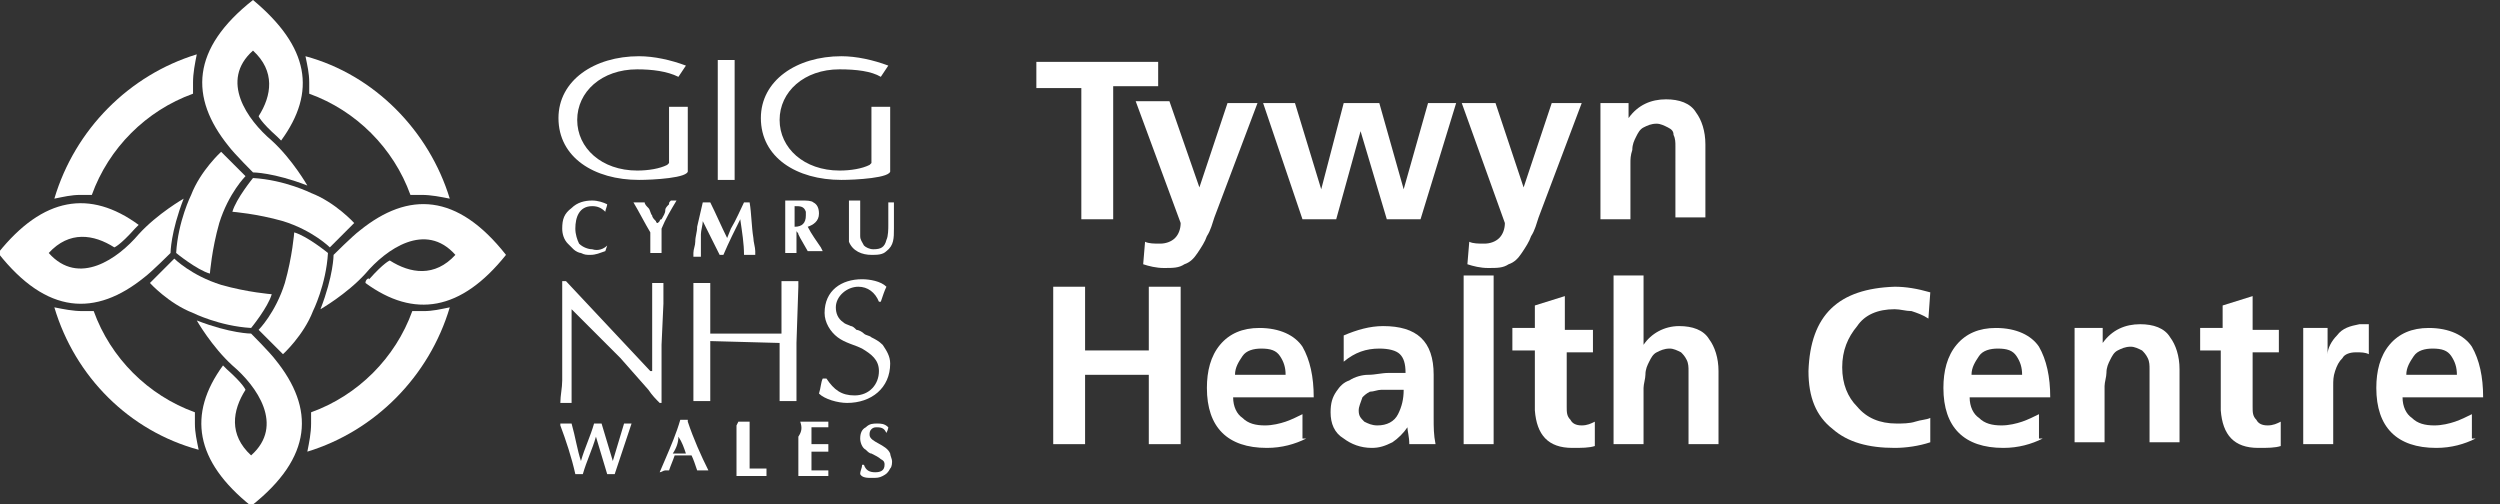 <?xml version="1.0" encoding="utf-8"?>
<!-- Generator: Adobe Illustrator 26.3.1, SVG Export Plug-In . SVG Version: 6.00 Build 0)  -->
<svg version="1.1" id="Layer_1" xmlns="http://www.w3.org/2000/svg" xmlns:xlink="http://www.w3.org/1999/xlink" x="0px" y="0px"
	 width="133.4px" height="26.9px" viewBox="0 0 133.4 26.9" style="enable-background:new 0 0 133.4 26.9;" xml:space="preserve">
<rect x="0" y="0" width="133.4" height="26.9" fill="#333333" stroke="none"/>
<style type="text/css">
	.st0{fill:#FFFFFF;}
	.st1{clip-path:url(#SVGID_00000076563171824863113190000017193686485379175827_);fill:#FFFFFF;}
	.st2{clip-path:url(#SVGID_00000038413652502362948520000016803760120683887276_);fill:#FFFFFF;}
	.st3{clip-path:url(#SVGID_00000054973947906356417830000013334263462264620953_);fill:#FFFFFF;}
	.st4{clip-path:url(#SVGID_00000031904854139556848860000002222177052055545524_);fill:#FFFFFF;}
	.st5{clip-path:url(#SVGID_00000141435864596776623300000005666802309894637443_);fill:#FFFFFF;}
	.st6{clip-path:url(#SVGID_00000130642497873925271350000017435273280988862908_);fill:#FFFFFF;}
	.st7{clip-path:url(#SVGID_00000145050478914131182220000009465109462922309549_);fill:#FFFFFF;}
	.st8{clip-path:url(#SVGID_00000032632307429420816620000006014336369403225996_);fill:#FFFFFF;}
	.st9{clip-path:url(#SVGID_00000012430050199591677380000017886337096107733437_);fill:#FFFFFF;}
	.st10{clip-path:url(#SVGID_00000146481454020428836150000006908321785901319822_);fill:#FFFFFF;}
	.st11{clip-path:url(#SVGID_00000056401709686741593860000012264507007471865488_);fill:#FFFFFF;}
	.st12{clip-path:url(#SVGID_00000036955532197498492710000001317673264869008557_);fill:#FFFFFF;}
	.st13{clip-path:url(#SVGID_00000155145516120129150650000004296888223937238460_);fill:#FFFFFF;}
	.st14{clip-path:url(#SVGID_00000004508443957815220590000013635403404281763478_);fill:#FFFFFF;}
	.st15{clip-path:url(#SVGID_00000165199482560260853340000015439723884645219237_);fill:#FFFFFF;}
	.st16{clip-path:url(#SVGID_00000001661217872635447720000015124223116688028809_);fill:#FFFFFF;}
	.st17{clip-path:url(#SVGID_00000029747404854805064610000003621768273323882658_);fill:#FFFFFF;}
	.st18{clip-path:url(#SVGID_00000087399843105360052090000007420184825100816561_);fill:#FFFFFF;}
	.st19{clip-path:url(#SVGID_00000142167320593693953240000006996772065755205008_);fill:#FFFFFF;}
	.st20{clip-path:url(#SVGID_00000054243417844645917210000012639980298172577947_);fill:#FFFFFF;}
	.st21{clip-path:url(#SVGID_00000103964224629960034400000004239273735872041632_);fill:#FFFFFF;}
	.st22{clip-path:url(#SVGID_00000111162138753687395240000001583564782588689061_);fill:#FFFFFF;}
	.st23{clip-path:url(#SVGID_00000154410432543596740210000008605507414261438898_);fill:#FFFFFF;}
	.st24{clip-path:url(#SVGID_00000101786016910982723550000005377930744854305163_);fill:#FFFFFF;}
	.st25{clip-path:url(#SVGID_00000139263187693455329630000011593745707667080107_);fill:#FFFFFF;}
	.st26{clip-path:url(#SVGID_00000072267106904900237560000003144205469151750784_);fill:#FFFFFF;}
	.st27{clip-path:url(#SVGID_00000062871008190124892190000010126721413060978586_);fill:#FFFFFF;}
	.st28{clip-path:url(#SVGID_00000111163447542929433480000001995870426397013919_);fill:#FFFFFF;}
</style>
<g>
	<path class="st0" d="M57.7,4.7h-2.4V3.3h6.5v1.3h-2.4v7.1h-1.7V4.7z"/>
	<path class="st0" d="M64,10L64,10l1.5-4.5h1.6l-2.3,6.1c-0.1,0.3-0.2,0.7-0.4,1c-0.1,0.3-0.3,0.6-0.5,0.9c-0.2,0.3-0.4,0.5-0.7,0.6
		c-0.3,0.2-0.6,0.2-1.1,0.2c-0.4,0-0.8-0.1-1.1-0.2l0.1-1.2c0.2,0.1,0.5,0.1,0.8,0.1c0.3,0,0.6-0.1,0.8-0.3c0.2-0.2,0.3-0.5,0.3-0.8
		l-2.4-6.5h1.8L64,10z"/>
	<path class="st0" d="M67.4,5.5h1.7l1.4,4.6h0l1.2-4.6h1.9l1.3,4.6h0l1.3-4.6h1.5l-1.9,6.2H74L72.6,7h0l-1.3,4.7h-1.8L67.4,5.5z"/>
	<path class="st0" d="M81.3,10L81.3,10l1.5-4.5h1.6l-2.3,6.1c-0.1,0.3-0.2,0.7-0.4,1c-0.1,0.3-0.3,0.6-0.5,0.9
		c-0.2,0.3-0.4,0.5-0.7,0.6c-0.3,0.2-0.6,0.2-1.1,0.2c-0.4,0-0.8-0.1-1.1-0.2l0.1-1.2c0.2,0.1,0.5,0.1,0.8,0.1
		c0.3,0,0.6-0.1,0.8-0.3c0.2-0.2,0.3-0.5,0.3-0.8L78,5.5h1.8L81.3,10z"/>
	<path class="st0" d="M85.4,5.5h1.5v0.8h0c0.5-0.7,1.2-1,2-1c0.7,0,1.3,0.2,1.6,0.7c0.3,0.4,0.5,1,0.5,1.7v3.9h-1.6V8.4
		c0-0.2,0-0.4,0-0.6c0-0.2,0-0.4-0.1-0.6C89.3,7,89.2,6.9,89,6.8c-0.2-0.1-0.4-0.2-0.6-0.2c-0.3,0-0.5,0.1-0.7,0.2
		c-0.2,0.1-0.3,0.3-0.4,0.5c-0.1,0.2-0.2,0.4-0.2,0.7C87,8.3,87,8.5,87,8.7v3h-1.6V5.5z"/>
	<path class="st0" d="M56.2,15.3h1.7v3.4h3.4v-3.4h1.7v8.4h-1.7V20h-3.4v3.7h-1.7V15.3z"/>
	<path class="st0" d="M69.7,23.4c-0.6,0.3-1.3,0.5-2.1,0.5c-2.1,0-3.2-1.1-3.2-3.2c0-0.9,0.2-1.7,0.7-2.3c0.5-0.6,1.2-0.9,2.1-0.9
		c1.1,0,1.9,0.4,2.3,1c0.4,0.7,0.6,1.6,0.6,2.7h-4.3c0,0.5,0.2,0.9,0.5,1.1c0.3,0.3,0.7,0.4,1.2,0.4c0.4,0,0.8-0.1,1.1-0.2
		c0.3-0.1,0.7-0.3,0.9-0.4V23.4z M68.6,20c0-0.4-0.1-0.7-0.3-1c-0.2-0.3-0.5-0.4-1-0.4c-0.4,0-0.8,0.1-1,0.4c-0.2,0.3-0.4,0.6-0.4,1
		H68.6z"/>
	<path class="st0" d="M71.7,17.9c0.7-0.3,1.4-0.5,2.1-0.5c1.8,0,2.7,0.8,2.7,2.6v0.8c0,0.6,0,1.1,0,1.5c0,0.5,0,0.9,0.1,1.4h-1.4
		c0-0.4-0.1-0.7-0.1-0.9h0c-0.2,0.3-0.5,0.6-0.8,0.8c-0.4,0.2-0.7,0.3-1.1,0.3c-0.6,0-1.1-0.2-1.5-0.5C71.2,23.1,71,22.6,71,22
		c0-0.5,0.1-0.8,0.3-1.1c0.2-0.3,0.4-0.5,0.7-0.6c0.3-0.2,0.7-0.3,1-0.3c0.4,0,0.7-0.1,1.1-0.1H75c0-0.5-0.1-0.8-0.3-1
		c-0.2-0.2-0.6-0.3-1.1-0.3c-0.7,0-1.3,0.2-1.9,0.7L71.7,17.9z M72.5,21.9c0,0.3,0.1,0.4,0.3,0.6c0.2,0.1,0.4,0.2,0.7,0.2
		c0.5,0,0.9-0.2,1.1-0.6c0.2-0.4,0.3-0.8,0.3-1.3h-0.7H74c-0.1,0-0.2,0-0.3,0c-0.2,0-0.4,0.1-0.6,0.1c-0.2,0.1-0.3,0.2-0.4,0.3
		C72.6,21.5,72.5,21.7,72.5,21.9z"/>
	<path class="st0" d="M78.1,14.7h1.6v9h-1.6V14.7z"/>
	<path class="st0" d="M81.9,18.7h-1.2v-1.2h1.2v-1.2l1.6-0.5v1.8H85v1.2h-1.4v2.9c0,0.3,0,0.5,0.2,0.7c0.1,0.2,0.3,0.3,0.6,0.3
		c0.3,0,0.5-0.1,0.7-0.2l0,1.3c-0.3,0.1-0.7,0.1-1.2,0.1c-1.3,0-1.9-0.7-2-2V18.7z"/>
	<path class="st0" d="M86.1,14.7h1.6v3.7h0c0.4-0.6,1.1-1,1.9-1c0.7,0,1.3,0.2,1.6,0.7c0.3,0.4,0.5,1,0.5,1.7v3.9h-1.6v-3.3
		c0-0.2,0-0.4,0-0.6s0-0.4-0.1-0.6c-0.1-0.2-0.2-0.3-0.3-0.4c-0.2-0.1-0.4-0.2-0.6-0.2c-0.3,0-0.5,0.1-0.7,0.2
		c-0.2,0.1-0.3,0.3-0.4,0.5c-0.1,0.2-0.2,0.4-0.2,0.7c0,0.2-0.1,0.5-0.1,0.7v3h-1.6V14.7z"/>
	<path class="st0" d="M103,23.6c-0.6,0.2-1.3,0.3-1.9,0.3c-1.4,0-2.5-0.3-3.3-1c-0.9-0.7-1.3-1.7-1.3-3.1c0.1-3,1.6-4.4,4.6-4.5
		c0.6,0,1.2,0.1,1.9,0.3l-0.1,1.4c-0.3-0.2-0.6-0.3-0.9-0.4c-0.3,0-0.6-0.1-0.9-0.1c-0.9,0-1.6,0.3-2,0.9c-0.5,0.6-0.8,1.3-0.8,2.2
		c0,0.9,0.3,1.6,0.8,2.1c0.5,0.6,1.2,0.9,2.1,0.9c0.3,0,0.7,0,1-0.1c0.3-0.1,0.6-0.1,0.8-0.2L103,23.6z"/>
	<path class="st0" d="M109,23.4c-0.6,0.3-1.3,0.5-2.1,0.5c-2.1,0-3.2-1.1-3.2-3.2c0-0.9,0.2-1.7,0.7-2.3c0.5-0.6,1.2-0.9,2.1-0.9
		c1.1,0,1.9,0.4,2.3,1c0.4,0.7,0.6,1.6,0.6,2.7h-4.3c0,0.5,0.2,0.9,0.5,1.1c0.3,0.3,0.7,0.4,1.2,0.4c0.4,0,0.8-0.1,1.1-0.2
		c0.3-0.1,0.7-0.3,0.9-0.4V23.4z M107.9,20c0-0.4-0.1-0.7-0.3-1c-0.2-0.3-0.5-0.4-1-0.4c-0.4,0-0.8,0.1-1,0.4
		c-0.2,0.3-0.4,0.6-0.4,1H107.9z"/>
	<path class="st0" d="M110.7,17.5h1.5v0.8h0c0.5-0.7,1.2-1,2-1c0.7,0,1.3,0.2,1.6,0.7c0.3,0.4,0.5,1,0.5,1.7v3.9h-1.6v-3.3
		c0-0.2,0-0.4,0-0.6s0-0.4-0.1-0.6c-0.1-0.2-0.2-0.3-0.3-0.4c-0.2-0.1-0.4-0.2-0.6-0.2c-0.3,0-0.5,0.1-0.7,0.2
		c-0.2,0.1-0.3,0.3-0.4,0.5c-0.1,0.2-0.2,0.4-0.2,0.7c0,0.2-0.1,0.5-0.1,0.7v3h-1.6V17.5z"/>
	<path class="st0" d="M118.6,18.7h-1.2v-1.2h1.2v-1.2l1.6-0.5v1.8h1.4v1.2h-1.4v2.9c0,0.3,0,0.5,0.2,0.7c0.1,0.2,0.3,0.3,0.6,0.3
		c0.3,0,0.5-0.1,0.7-0.2l0,1.3c-0.3,0.1-0.7,0.1-1.2,0.1c-1.3,0-1.9-0.7-2-2V18.7z"/>
	<path class="st0" d="M122.8,17.5h1.4v1.4h0c0-0.3,0.2-0.7,0.5-1c0.3-0.4,0.7-0.5,1.2-0.6c0.2,0,0.3,0,0.5,0v1.6
		c-0.2-0.1-0.4-0.1-0.7-0.1c-0.3,0-0.6,0.1-0.7,0.3c-0.2,0.2-0.3,0.4-0.4,0.7c-0.1,0.3-0.1,0.5-0.1,0.8c0,0.3,0,0.5,0,0.8v2.3h-1.6
		V17.5z"/>
	<path class="st0" d="M132.1,23.4c-0.6,0.3-1.3,0.5-2.1,0.5c-2.1,0-3.2-1.1-3.2-3.2c0-0.9,0.2-1.7,0.7-2.3c0.5-0.6,1.2-0.9,2.1-0.9
		c1.1,0,1.9,0.4,2.3,1c0.4,0.7,0.6,1.6,0.6,2.7h-4.3c0,0.5,0.2,0.9,0.5,1.1c0.3,0.3,0.7,0.4,1.2,0.4c0.4,0,0.8-0.1,1.1-0.2
		c0.3-0.1,0.7-0.3,0.9-0.4V23.4z M131.1,20c0-0.4-0.1-0.7-0.3-1c-0.2-0.3-0.5-0.4-1-0.4c-0.4,0-0.8,0.1-1,0.4
		c-0.2,0.3-0.4,0.6-0.4,1H131.1z"/>
</g>
<g>
	<g>
		<g>
			<defs>
				<rect id="SVGID_1_" width="47.7" height="26.9"/>
			</defs>
			<clipPath id="SVGID_00000150073856152927227030000003184189057280875169_">
				<use xlink:href="#SVGID_1_"  style="overflow:visible;"/>
			</clipPath>
			<path style="clip-path:url(#SVGID_00000150073856152927227030000003184189057280875169_);fill:#FFFFFF;" d="M15,7.5
				c1.9-2.6,1.5-5-1.5-7.5c-3.3,2.6-3.4,5.2-1.3,7.8c0.3,0.4,1.3,1.4,1.3,1.4s1.1,0,2.9,0.7c0,0-0.8-1.4-1.9-2.4
				c-1.3-1.1-2.8-3.2-1-4.8c1.2,1.1,1,2.4,0.3,3.5c0,0,0.1,0.3,1,1.1C14.8,7.3,14.9,7.4,15,7.5"/>
		</g>
	</g>
	<g>
		<g>
			<defs>
				<rect id="SVGID_00000068666112320173329370000016229740329924195984_" width="47.7" height="26.9"/>
			</defs>
			<clipPath id="SVGID_00000137119740358077281100000015531500094471761582_">
				<use xlink:href="#SVGID_00000068666112320173329370000016229740329924195984_"  style="overflow:visible;"/>
			</clipPath>
			<path style="clip-path:url(#SVGID_00000137119740358077281100000015531500094471761582_);fill:#FFFFFF;" d="M13.1,9.4
				c0,0-0.9,0.9-1.4,2.5c-0.4,1.4-0.5,2.7-0.5,2.7c-0.7-0.2-1.8-1.1-1.8-1.1c0.1-1.7,0.8-3.1,0.8-3.1c0.5-1.3,1.6-2.3,1.6-2.3
				L13.1,9.4z"/>
		</g>
	</g>
	<g>
		<g>
			<defs>
				<rect id="SVGID_00000101790594584964008530000010572974047947316153_" width="47.7" height="26.9"/>
			</defs>
			<clipPath id="SVGID_00000099663967801955484610000001887268129946274193_">
				<use xlink:href="#SVGID_00000101790594584964008530000010572974047947316153_"  style="overflow:visible;"/>
			</clipPath>
			<path style="clip-path:url(#SVGID_00000099663967801955484610000001887268129946274193_);fill:#FFFFFF;" d="M7.4,12
				c-2.6-1.9-5.1-1.5-7.5,1.5c2.6,3.3,5.2,3.4,7.8,1.3c0.4-0.3,1.4-1.3,1.4-1.3s0-1.1,0.7-2.9c0,0-1.4,0.8-2.4,1.9
				c-1.1,1.3-3.2,2.8-4.8,1c1.1-1.2,2.4-1,3.5-0.3c0,0,0.3-0.1,1.1-1C7.2,12.2,7.3,12.1,7.4,12"/>
		</g>
	</g>
	<g>
		<g>
			<defs>
				<rect id="SVGID_00000129919385767064349890000015776924528756799909_" width="47.7" height="26.9"/>
			</defs>
			<clipPath id="SVGID_00000122682069969021555260000005733414585475530428_">
				<use xlink:href="#SVGID_00000129919385767064349890000015776924528756799909_"  style="overflow:visible;"/>
			</clipPath>
			<path style="clip-path:url(#SVGID_00000122682069969021555260000005733414585475530428_);fill:#FFFFFF;" d="M9.3,13.8
				c0,0,0.9,0.9,2.5,1.4c1.4,0.4,2.7,0.5,2.7,0.5c-0.2,0.7-1.1,1.8-1.1,1.8c-1.7-0.1-3.1-0.8-3.1-0.8C9,16.2,8,15.1,8,15.1L9.3,13.8
				z"/>
		</g>
	</g>
	<g>
		<g>
			<defs>
				<rect id="SVGID_00000059310075579917777420000008163979171094207368_" width="47.7" height="26.9"/>
			</defs>
			<clipPath id="SVGID_00000063615765820517210670000006376913142539635900_">
				<use xlink:href="#SVGID_00000059310075579917777420000008163979171094207368_"  style="overflow:visible;"/>
			</clipPath>
			<path style="clip-path:url(#SVGID_00000063615765820517210670000006376913142539635900_);fill:#FFFFFF;" d="M11.9,19.5
				c-1.9,2.6-1.5,5.1,1.5,7.5c3.3-2.6,3.4-5.2,1.3-7.8c-0.3-0.4-1.3-1.4-1.3-1.4s-1.1,0-2.9-0.7c0,0,0.8,1.4,1.9,2.4
				c1.3,1.1,2.8,3.2,1,4.8c-1.2-1.1-1-2.4-0.3-3.5c0,0-0.1-0.3-1-1.1C12.1,19.7,12,19.6,11.9,19.5"/>
		</g>
	</g>
	<g>
		<g>
			<defs>
				<rect id="SVGID_00000103245822677883307440000003817251599711063937_" width="47.7" height="26.9"/>
			</defs>
			<clipPath id="SVGID_00000088846428337064735260000005168238448805568941_">
				<use xlink:href="#SVGID_00000103245822677883307440000003817251599711063937_"  style="overflow:visible;"/>
			</clipPath>
			<path style="clip-path:url(#SVGID_00000088846428337064735260000005168238448805568941_);fill:#FFFFFF;" d="M13.8,17.6
				c0,0,0.9-0.9,1.4-2.5c0.4-1.4,0.5-2.7,0.5-2.7c0.7,0.2,1.8,1.1,1.8,1.1c-0.1,1.7-0.8,3.1-0.8,3.1c-0.5,1.3-1.6,2.3-1.6,2.3
				L13.8,17.6z"/>
		</g>
	</g>
	<g>
		<g>
			<defs>
				<rect id="SVGID_00000168117870486464444040000005460186603427048074_" width="47.7" height="26.9"/>
			</defs>
			<clipPath id="SVGID_00000121989560111873564660000003897774226754602682_">
				<use xlink:href="#SVGID_00000168117870486464444040000005460186603427048074_"  style="overflow:visible;"/>
			</clipPath>
			<path style="clip-path:url(#SVGID_00000121989560111873564660000003897774226754602682_);fill:#FFFFFF;" d="M19.5,15.1
				c2.6,1.9,5.1,1.5,7.5-1.5c-2.6-3.3-5.2-3.4-7.8-1.3c-0.4,0.3-1.4,1.3-1.4,1.3s0,1.1-0.7,2.9c0,0,1.4-0.8,2.4-1.9
				c1.1-1.3,3.2-2.8,4.8-1c-1.1,1.2-2.4,1-3.5,0.3c0,0-0.3,0.1-1.1,1C19.7,14.8,19.5,14.9,19.5,15.1"/>
		</g>
	</g>
	<g>
		<g>
			<defs>
				<rect id="SVGID_00000155867782233259563030000008185308075171638195_" width="47.7" height="26.9"/>
			</defs>
			<clipPath id="SVGID_00000062897220696435063620000010524419796819029179_">
				<use xlink:href="#SVGID_00000155867782233259563030000008185308075171638195_"  style="overflow:visible;"/>
			</clipPath>
			<path style="clip-path:url(#SVGID_00000062897220696435063620000010524419796819029179_);fill:#FFFFFF;" d="M17.6,13.2
				c0,0-0.9-0.9-2.5-1.4c-1.4-0.4-2.7-0.5-2.7-0.5c0.2-0.7,1.1-1.8,1.1-1.8c1.7,0.1,3.1,0.8,3.1,0.8c1.3,0.5,2.3,1.6,2.3,1.6
				L17.6,13.2z"/>
		</g>
	</g>
	<g>
		<g>
			<defs>
				<rect id="SVGID_00000021819682980982982980000011035227108974922141_" width="47.7" height="26.9"/>
			</defs>
			<clipPath id="SVGID_00000072979006479312228790000003377522736587092655_">
				<use xlink:href="#SVGID_00000021819682980982982980000011035227108974922141_"  style="overflow:visible;"/>
			</clipPath>
			<path style="clip-path:url(#SVGID_00000072979006479312228790000003377522736587092655_);fill:#FFFFFF;" d="M2.9,10.6
				c0.5-0.1,0.9-0.2,1.4-0.2c0.2,0,0.4,0,0.6,0C5.8,7.9,7.8,5.9,10.3,5c0-0.2,0-0.4,0-0.6c0-0.5,0.1-1,0.2-1.5C6.9,4,4,6.9,2.9,10.6
				"/>
		</g>
	</g>
	<g>
		<g>
			<defs>
				<rect id="SVGID_00000090253543991104871370000005552092312651852465_" width="47.7" height="26.9"/>
			</defs>
			<clipPath id="SVGID_00000067219847084103697390000008292261654353109636_">
				<use xlink:href="#SVGID_00000090253543991104871370000005552092312651852465_"  style="overflow:visible;"/>
			</clipPath>
			<path style="clip-path:url(#SVGID_00000067219847084103697390000008292261654353109636_);fill:#FFFFFF;" d="M10.6,24
				c-0.1-0.5-0.2-0.9-0.2-1.4c0-0.2,0-0.4,0-0.6c-2.5-0.9-4.5-2.9-5.4-5.4c-0.2,0-0.4,0-0.6,0c-0.5,0-1-0.1-1.5-0.2
				C4,20.1,6.9,23,10.6,24"/>
		</g>
	</g>
	<g>
		<g>
			<defs>
				<rect id="SVGID_00000141416145415092296940000017519486664606708870_" width="47.7" height="26.9"/>
			</defs>
			<clipPath id="SVGID_00000121994063939770802210000000663941065227832961_">
				<use xlink:href="#SVGID_00000141416145415092296940000017519486664606708870_"  style="overflow:visible;"/>
			</clipPath>
			<path style="clip-path:url(#SVGID_00000121994063939770802210000000663941065227832961_);fill:#FFFFFF;" d="M24,16.4
				c-0.5,0.1-0.9,0.2-1.4,0.2c-0.2,0-0.4,0-0.6,0c-0.9,2.5-2.9,4.5-5.4,5.4c0,0.2,0,0.4,0,0.6c0,0.5-0.1,1-0.2,1.5
				C20,23,22.9,20.1,24,16.4"/>
		</g>
	</g>
	<g>
		<g>
			<defs>
				<rect id="SVGID_00000119088578421758965110000013647333756593497240_" width="47.7" height="26.9"/>
			</defs>
			<clipPath id="SVGID_00000098207109328949970670000013456527365593520301_">
				<use xlink:href="#SVGID_00000119088578421758965110000013647333756593497240_"  style="overflow:visible;"/>
			</clipPath>
			<path style="clip-path:url(#SVGID_00000098207109328949970670000013456527365593520301_);fill:#FFFFFF;" d="M16.3,3
				c0.1,0.5,0.2,0.9,0.2,1.4c0,0.2,0,0.4,0,0.6c2.5,0.9,4.5,2.9,5.4,5.4c0.2,0,0.4,0,0.6,0c0.5,0,1,0.1,1.5,0.2C22.9,7,20,4,16.3,3"
				/>
		</g>
	</g>
	<g>
		<g>
			<defs>
				<rect id="SVGID_00000024712911074295066650000007155144642004074928_" width="47.7" height="26.9"/>
			</defs>
			<clipPath id="SVGID_00000158011798010399629050000010967165576663904419_">
				<use xlink:href="#SVGID_00000024712911074295066650000007155144642004074928_"  style="overflow:visible;"/>
			</clipPath>
			<path style="clip-path:url(#SVGID_00000158011798010399629050000010967165576663904419_);fill:#FFFFFF;" d="M30,18.1V15h0.2
				l4.5,4.8h0.1c0-0.3,0-0.7,0-1v-2.9v-0.7v-0.1c0.1,0,0.3,0,0.4,0c0.1,0,0.2,0,0.2,0c0,0.1,0,0.1,0,0.2v0.9l-0.1,2.2v2.1v1h-0.1
				c-0.2-0.2-0.4-0.4-0.6-0.7l-1.5-1.7l-2.6-2.6v0.9c0,0.5,0,0.9,0,1.4v0.7v1.1v0.9c-0.2,0-0.4,0-0.6,0c0-0.4,0.1-0.8,0.1-1.2V18.1z
				"/>
		</g>
	</g>
	<g>
		<g>
			<defs>
				<rect id="SVGID_00000053535158934025459990000008136315637485627020_" width="47.7" height="26.9"/>
			</defs>
			<clipPath id="SVGID_00000093179102498327927990000007904890888730298251_">
				<use xlink:href="#SVGID_00000053535158934025459990000008136315637485627020_"  style="overflow:visible;"/>
			</clipPath>
			<path style="clip-path:url(#SVGID_00000093179102498327927990000007904890888730298251_);fill:#FFFFFF;" d="M37.9,18.2v2v1v0.2
				c-0.1,0-0.3,0-0.4,0c-0.2,0-0.3,0-0.5,0c0-0.1,0-0.1,0-0.2v-0.7v-2.2V18v-1.9v-1c0.2,0,0.3,0,0.5,0c0.1,0,0.3,0,0.4,0
				c0,0.1,0,0.2,0,0.3v0.8v1.6h1.2h2.6v-2V15c0.2,0,0.3,0,0.5,0s0.3,0,0.4,0c0,0.1,0,0.2,0,0.3l-0.1,3v2.1v1c-0.1,0-0.3,0-0.4,0
				c-0.2,0-0.3,0-0.5,0c0-0.1,0-0.1,0-0.2v-0.9v-2L37.9,18.2L37.9,18.2z"/>
		</g>
	</g>
	<g>
		<g>
			<defs>
				<rect id="SVGID_00000090257244683670869290000001008786630934184080_" width="47.7" height="26.9"/>
			</defs>
			<clipPath id="SVGID_00000087410528142279105310000011024510403619009676_">
				<use xlink:href="#SVGID_00000090257244683670869290000001008786630934184080_"  style="overflow:visible;"/>
			</clipPath>
			<path style="clip-path:url(#SVGID_00000087410528142279105310000011024510403619009676_);fill:#FFFFFF;" d="M44.1,20.2
				c0.4,0.6,0.8,0.9,1.5,0.9c0.8,0,1.3-0.6,1.3-1.3c0-0.6-0.4-0.9-0.9-1.2c-0.4-0.2-0.9-0.3-1.3-0.6c-0.4-0.3-0.7-0.8-0.7-1.3
				c0-1.2,0.9-1.8,2-1.8c0.4,0,1,0.1,1.3,0.4c-0.1,0.2-0.2,0.5-0.3,0.8h-0.1c-0.2-0.5-0.6-0.8-1.1-0.8c-0.6,0-1.2,0.5-1.2,1.1
				c0,0.3,0.1,0.6,0.4,0.8c0.1,0.1,0.2,0.1,0.4,0.2c0.1,0,0.2,0.1,0.3,0.2c0.1,0,0.3,0.1,0.4,0.2s0.3,0.1,0.4,0.2
				c0.2,0.1,0.4,0.2,0.6,0.4c0.2,0.3,0.4,0.6,0.4,1c0,1.3-1,2.1-2.3,2.1c-0.5,0-1.2-0.2-1.5-0.5c0.1-0.3,0.1-0.6,0.2-0.8L44.1,20.2
				L44.1,20.2z"/>
		</g>
	</g>
	<g>
		<g>
			<defs>
				<rect id="SVGID_00000011001598854954644750000015619403504886099883_" width="47.7" height="26.9"/>
			</defs>
			<clipPath id="SVGID_00000132801868359765678360000000459025175238983313_">
				<use xlink:href="#SVGID_00000011001598854954644750000015619403504886099883_"  style="overflow:visible;"/>
			</clipPath>
			<path style="clip-path:url(#SVGID_00000132801868359765678360000000459025175238983313_);fill:#FFFFFF;" d="M31.1,25.3
				c-0.1,0-0.1,0-0.2,0c-0.1,0-0.1,0-0.2,0c-0.2-0.9-0.5-1.8-0.8-2.6v-0.1c0.1,0,0.2,0,0.3,0c0.1,0,0.2,0,0.3,0
				c0.2,0.7,0.3,1.4,0.5,2c0.2-0.7,0.5-1.3,0.7-2c0.1,0,0.1,0,0.2,0c0.1,0,0.1,0,0.2,0c0.2,0.7,0.4,1.3,0.6,2c0.2-0.7,0.4-1.3,0.6-2
				c0.1,0,0.1,0,0.2,0s0.1,0,0.2,0l0,0c-0.3,0.9-0.6,1.8-0.9,2.7c-0.1,0-0.1,0-0.2,0c-0.1,0-0.1,0-0.2,0c-0.2-0.7-0.4-1.3-0.6-2
				C31.6,24,31.3,24.6,31.1,25.3L31.1,25.3z"/>
		</g>
	</g>
	<g>
		<g>
			<defs>
				<rect id="SVGID_00000178182626906688856400000002304620982336889260_" width="47.7" height="26.9"/>
			</defs>
			<clipPath id="SVGID_00000021839569230881194240000000504195336296184984_">
				<use xlink:href="#SVGID_00000178182626906688856400000002304620982336889260_"  style="overflow:visible;"/>
			</clipPath>
			<path style="clip-path:url(#SVGID_00000021839569230881194240000000504195336296184984_);fill:#FFFFFF;" d="M35.9,24.2h0.7
				c-0.1-0.3-0.2-0.6-0.4-0.9C36.2,23.6,36.1,23.9,35.9,24.2L35.9,24.2z M35.2,25.2l0.3-0.7c0.3-0.7,0.6-1.4,0.8-2.1
				c0,0,0.1,0,0.2,0c0,0,0.1,0,0.2,0v0.1c0.3,0.9,0.7,1.8,1.1,2.6l0,0l0,0c-0.1,0-0.2,0-0.3,0s-0.2,0-0.3,0
				c-0.1-0.3-0.2-0.6-0.3-0.8c-0.2,0-0.3,0-0.4,0c-0.2,0-0.3,0-0.5,0l0,0c-0.1,0.3-0.2,0.5-0.3,0.8c-0.1,0-0.1,0-0.2,0
				S35.3,25.2,35.2,25.2L35.2,25.2L35.2,25.2z"/>
		</g>
	</g>
	<g>
		<g>
			<defs>
				<rect id="SVGID_00000020362453033856921500000009245132677264619141_" width="47.7" height="26.9"/>
			</defs>
			<clipPath id="SVGID_00000138565817580900500910000001749493457464819082_">
				<use xlink:href="#SVGID_00000020362453033856921500000009245132677264619141_"  style="overflow:visible;"/>
			</clipPath>
			<path style="clip-path:url(#SVGID_00000138565817580900500910000001749493457464819082_);fill:#FFFFFF;" d="M39.4,22.5
				c0.1,0,0.2,0,0.3,0s0.2,0,0.3,0c0,0.3,0,0.5,0,0.7s0,0.3,0,0.5v0.8c0,0.2,0,0.3,0,0.5h0.2c0.2,0,0.5,0,0.7,0c0,0,0,0.1,0,0.2
				c0,0,0,0.1,0,0.2h-0.7c-0.2,0-0.4,0-0.6,0c-0.1,0-0.2,0-0.3,0c0-0.4,0-0.9,0-1.3c0-0.2,0-0.3,0-0.5c0-0.3,0-0.6,0-0.9L39.4,22.5z
				"/>
		</g>
	</g>
	<g>
		<g>
			<defs>
				<rect id="SVGID_00000170278424100451764570000009117625613859388838_" width="47.7" height="26.9"/>
			</defs>
			<clipPath id="SVGID_00000082360875812891618050000006674930475476807102_">
				<use xlink:href="#SVGID_00000170278424100451764570000009117625613859388838_"  style="overflow:visible;"/>
			</clipPath>
			<path style="clip-path:url(#SVGID_00000082360875812891618050000006674930475476807102_);fill:#FFFFFF;" d="M42.7,22.5
				c0.2,0,0.4,0,0.6,0c0.3,0,0.6,0,0.9,0c0,0.1,0,0.2,0,0.3l0,0c-0.3,0-0.6,0-0.9,0c0,0.1,0,0.3,0,0.4c0,0.2,0,0.3,0,0.5h0.9
				c0,0.1,0,0.1,0,0.2c0,0,0,0.1,0,0.2c-0.2,0-0.5,0-0.7,0c-0.1,0-0.1,0-0.2,0c0,0.2,0,0.3,0,0.5s0,0.3,0,0.5c0.3,0,0.6,0,0.9,0
				c0,0.1,0,0.2,0,0.3l0,0c-0.3,0-0.5,0-0.7,0s-0.3,0-0.5,0c-0.1,0-0.2,0-0.4,0c0-0.1,0-0.2,0-0.2c0-0.3,0-0.5,0-0.8
				c0-0.2,0-0.4,0-0.6v-0.5C42.8,23,42.8,22.8,42.7,22.5L42.7,22.5L42.7,22.5z"/>
		</g>
	</g>
	<g>
		<g>
			<defs>
				<rect id="SVGID_00000132088754760970365680000017287061595077470639_" width="47.7" height="26.9"/>
			</defs>
			<clipPath id="SVGID_00000165920620964791759220000011577846858289071801_">
				<use xlink:href="#SVGID_00000132088754760970365680000017287061595077470639_"  style="overflow:visible;"/>
			</clipPath>
			<path style="clip-path:url(#SVGID_00000165920620964791759220000011577846858289071801_);fill:#FFFFFF;" d="M47.3,23.1
				c-0.1-0.2-0.2-0.3-0.5-0.3c-0.1,0-0.2,0-0.3,0.1s-0.1,0.2-0.1,0.3c0,0.4,0.9,0.5,1.1,1c0,0.1,0.1,0.3,0.1,0.4s0,0.3-0.1,0.4
				c-0.1,0.2-0.2,0.3-0.4,0.4s-0.3,0.1-0.6,0.1c-0.2,0-0.5,0-0.6-0.2c0-0.2,0.1-0.3,0.1-0.5h0.1c0.1,0.3,0.3,0.4,0.6,0.4
				s0.5-0.1,0.5-0.4c0-0.1,0-0.2-0.2-0.3c-0.1-0.1-0.3-0.2-0.5-0.3c-0.1,0-0.2-0.1-0.3-0.2c-0.2-0.1-0.3-0.4-0.3-0.6
				c0-0.3,0.1-0.5,0.3-0.6c0.2-0.2,0.4-0.2,0.6-0.2c0.2,0,0.4,0,0.6,0.2l0,0C47.4,22.8,47.4,22.9,47.3,23.1L47.3,23.1L47.3,23.1z"/>
		</g>
	</g>
	<g>
		<g>
			<defs>
				<rect id="SVGID_00000028294393757185733550000000788287337022084752_" width="47.7" height="26.9"/>
			</defs>
			<clipPath id="SVGID_00000014600305535682507920000011913983668782867879_">
				<use xlink:href="#SVGID_00000028294393757185733550000000788287337022084752_"  style="overflow:visible;"/>
			</clipPath>
			<path style="clip-path:url(#SVGID_00000014600305535682507920000011913983668782867879_);fill:#FFFFFF;" d="M32.4,13.1l-0.1,0.3
				c-0.3,0.1-0.5,0.2-0.8,0.2c-0.2,0-0.3,0-0.5-0.1c-0.1,0-0.3-0.1-0.4-0.2c-0.1-0.1-0.2-0.2-0.3-0.3c-0.2-0.2-0.3-0.5-0.3-0.8
				c0-0.5,0.1-0.8,0.5-1.1c0.3-0.3,0.7-0.4,1.1-0.4c0.3,0,0.6,0.1,0.8,0.2c0,0.1-0.1,0.3-0.1,0.4l0,0c-0.2-0.2-0.4-0.3-0.7-0.3
				c-0.7,0-0.9,0.6-0.9,1.2c0,0.3,0.1,0.6,0.2,0.8c0.2,0.2,0.5,0.3,0.7,0.3C31.9,13.4,32.2,13.3,32.4,13.1L32.4,13.1z"/>
		</g>
	</g>
	<g>
		<g>
			<defs>
				<rect id="SVGID_00000029037636121514890850000008524837997331899275_" width="47.7" height="26.9"/>
			</defs>
			<clipPath id="SVGID_00000103959231919493535780000007497413482921549960_">
				<use xlink:href="#SVGID_00000029037636121514890850000008524837997331899275_"  style="overflow:visible;"/>
			</clipPath>
			<path style="clip-path:url(#SVGID_00000103959231919493535780000007497413482921549960_);fill:#FFFFFF;" d="M34,10.8
				c0.1,0,0.3,0,0.4,0c0,0.1,0.1,0.2,0.2,0.3c0.1,0.1,0.1,0.3,0.2,0.4c0,0.1,0.1,0.2,0.2,0.3c0,0,0,0.1,0.1,0.1l0.1-0.1
				c0,0,0-0.1,0.1-0.1c0.1-0.2,0.2-0.3,0.2-0.5c0-0.1,0.1-0.2,0.2-0.3c0-0.1,0-0.1,0.1-0.2l0,0c0.1,0,0.2,0,0.3,0
				c-0.3,0.5-0.6,1-0.8,1.5c0,0.2,0,0.3,0,0.5c0,0.3,0,0.5,0,0.8c-0.1,0-0.2,0-0.3,0s-0.2,0-0.3,0c0-0.3,0-0.6,0-0.9
				c0-0.1,0-0.2,0-0.2c-0.3-0.5-0.6-1.1-0.9-1.6C33.8,10.8,33.9,10.8,34,10.8"/>
		</g>
	</g>
	<g>
		<g>
			<defs>
				<rect id="SVGID_00000116917438291936243750000003474169565168175783_" width="47.7" height="26.9"/>
			</defs>
			<clipPath id="SVGID_00000066484536804544665470000007573979270294259630_">
				<use xlink:href="#SVGID_00000116917438291936243750000003474169565168175783_"  style="overflow:visible;"/>
			</clipPath>
			<path style="clip-path:url(#SVGID_00000066484536804544665470000007573979270294259630_);fill:#FFFFFF;" d="M37.5,10.8
				c0,0,0.1,0,0.2,0s0.1,0,0.2,0c0.3,0.6,0.6,1.3,0.9,1.9l0.2-0.5c0.3-0.5,0.5-1,0.7-1.4l0,0c0.1,0,0.2,0,0.3,0
				c0.1,0.6,0.1,1.3,0.2,1.9c0,0.2,0.1,0.5,0.1,0.7c0,0,0,0.1,0,0.2c-0.1,0-0.2,0-0.3,0s-0.2,0-0.3,0c0-0.6-0.1-1.2-0.2-1.9
				c-0.3,0.6-0.6,1.2-0.9,1.9c0,0-0.1,0-0.2,0L38.1,13c-0.2-0.4-0.4-0.8-0.6-1.2c0,0.2-0.1,0.5-0.1,0.7s0,0.3,0,0.5
				c0,0.1,0,0.3,0,0.4c0,0.1,0,0.2,0,0.3c-0.1,0-0.1,0-0.2,0s-0.1,0-0.2,0c0,0,0-0.1,0-0.2c0-0.2,0.1-0.4,0.1-0.6
				c0-0.3,0.1-0.5,0.1-0.8L37.5,10.8z"/>
		</g>
	</g>
	<g>
		<g>
			<defs>
				<rect id="SVGID_00000068668087950648876590000016326092241136387717_" width="47.7" height="26.9"/>
			</defs>
			<clipPath id="SVGID_00000158024757319417409400000012021197335363378844_">
				<use xlink:href="#SVGID_00000068668087950648876590000016326092241136387717_"  style="overflow:visible;"/>
			</clipPath>
			<path style="clip-path:url(#SVGID_00000158024757319417409400000012021197335363378844_);fill:#FFFFFF;" d="M42.4,11.5
				c0,0.1,0,0.2,0,0.3s0,0.2,0,0.3c0.4,0,0.6-0.2,0.6-0.6c0-0.1,0-0.1,0-0.2C42.9,11,42.7,11,42.4,11V11.5L42.4,11.5z M42.6,12.5
				c0-0.1-0.1-0.1-0.1-0.2l0,0l0,0c0,0.2,0,0.5,0,0.7v0.1c0,0.1,0,0.3,0,0.4c-0.1,0-0.2,0-0.3,0s-0.2,0-0.3,0v-0.1
				c0-0.1,0-0.2,0-0.3c0-0.3,0-0.5,0-0.8s0-0.5,0-0.7c0-0.3,0-0.6,0-0.9h0.3c0.2,0,0.4,0,0.6,0c0.2,0,0.5,0,0.6,0.1
				c0.2,0.1,0.3,0.3,0.3,0.6c0,0.4-0.3,0.6-0.6,0.7c0.2,0.4,0.5,0.8,0.7,1.1l0.1,0.2c-0.1,0-0.3,0-0.4,0s-0.3,0-0.4,0l-0.4-0.7
				L42.6,12.5z"/>
		</g>
	</g>
	<g>
		<g>
			<defs>
				<rect id="SVGID_00000165920166681622134290000015686485584557575298_" width="47.7" height="26.9"/>
			</defs>
			<clipPath id="SVGID_00000147184385144677511080000013686485278105424514_">
				<use xlink:href="#SVGID_00000165920166681622134290000015686485584557575298_"  style="overflow:visible;"/>
			</clipPath>
			<path style="clip-path:url(#SVGID_00000147184385144677511080000013686485278105424514_);fill:#FFFFFF;" d="M47.7,11.4
				c0,0.1,0,0.3,0,0.4c0,0.1,0,0.3,0,0.4c0,0.5,0,0.9-0.4,1.2c-0.2,0.2-0.5,0.2-0.8,0.2c-0.5,0-1-0.2-1.2-0.7c0-0.1,0-0.1,0-0.2
				c0-0.1,0-0.2,0-0.3c0-0.2,0-0.3,0-0.5s0-0.3,0-0.5s0-0.3,0-0.5c0,0,0-0.1,0-0.2c0.1,0,0.2,0,0.3,0s0.2,0,0.3,0c0,0.1,0,0.1,0,0.2
				c0,0.3,0,0.6,0,0.9c0,0.2,0,0.6,0,0.8s0.1,0.3,0.2,0.5c0.1,0.1,0.3,0.2,0.5,0.2c0.4,0,0.6-0.1,0.7-0.5c0.1-0.2,0.1-0.6,0.1-0.8
				c0-0.4,0-0.8,0-1.2c0.1,0,0.1,0,0.2,0c0.1,0,0.1,0,0.2,0C47.7,11,47.7,11.2,47.7,11.4"/>
		</g>
	</g>
	<g>
		<g>
			<defs>
				<rect id="SVGID_00000122689562200828269830000001482647921815072405_" width="47.7" height="26.9"/>
			</defs>
			<clipPath id="SVGID_00000029739241578195812520000004156246139661202084_">
				<use xlink:href="#SVGID_00000122689562200828269830000001482647921815072405_"  style="overflow:visible;"/>
			</clipPath>
			<path style="clip-path:url(#SVGID_00000029739241578195812520000004156246139661202084_);fill:#FFFFFF;" d="M39.2,6.4v2v1v0.2
				c-0.1,0-0.3,0-0.4,0c-0.2,0-0.3,0-0.5,0c0-0.1,0-0.1,0-0.2V8.7V6.5V6.1V4.2v-1c0.2,0,0.3,0,0.5,0c0.1,0,0.3,0,0.4,0
				c0,0.1,0,0.2,0,0.3v0.8v1.6V6.4z"/>
		</g>
	</g>
	<g>
		<g>
			<defs>
				<rect id="SVGID_00000114760730228945886700000000228189315264057219_" width="47.7" height="26.9"/>
			</defs>
			<clipPath id="SVGID_00000104693204517172299610000015080097047136577695_">
				<use xlink:href="#SVGID_00000114760730228945886700000000228189315264057219_"  style="overflow:visible;"/>
			</clipPath>
			<path style="clip-path:url(#SVGID_00000104693204517172299610000015080097047136577695_);fill:#FFFFFF;" d="M36.7,9.1
				c0.1,0.4-1.9,0.5-2.6,0.5c-2.4,0-4.3-1.2-4.3-3.3c0-2,1.9-3.3,4.3-3.3c0.8,0,1.7,0.2,2.5,0.5l-0.4,0.6c-0.6-0.3-1.4-0.4-2.2-0.4
				c-1.9,0-3.2,1.2-3.2,2.7s1.3,2.7,3.2,2.7c0.6,0,1.2-0.1,1.6-0.3l0.1-0.1v-2v-1c0.2,0,0.5,0,0.6,0s0.3,0,0.4,0c0,0.1,0,0.2,0,0.3
				v0.8L36.7,9.1z"/>
		</g>
	</g>
	<g>
		<g>
			<defs>
				<rect id="SVGID_00000009564860601883480050000015107985867667418796_" width="47.7" height="26.9"/>
			</defs>
			<clipPath id="SVGID_00000067927798430356997360000010028713093673135793_">
				<use xlink:href="#SVGID_00000009564860601883480050000015107985867667418796_"  style="overflow:visible;"/>
			</clipPath>
			<path style="clip-path:url(#SVGID_00000067927798430356997360000010028713093673135793_);fill:#FFFFFF;" d="M47.5,9.1
				c0.1,0.4-1.9,0.5-2.6,0.5c-2.4,0-4.3-1.2-4.3-3.3c0-2,1.9-3.3,4.3-3.3c0.8,0,1.7,0.2,2.5,0.5L47,4.1c-0.5-0.3-1.3-0.4-2.2-0.4
				c-1.9,0-3.2,1.2-3.2,2.7s1.3,2.7,3.2,2.7c0.6,0,1.2-0.1,1.6-0.3l0.1-0.1v-2v-1c0.2,0,0.5,0,0.6,0s0.3,0,0.4,0c0,0.1,0,0.2,0,0.3
				v0.8L47.5,9.1z"/>
		</g>
	</g>
</g>
</svg>
